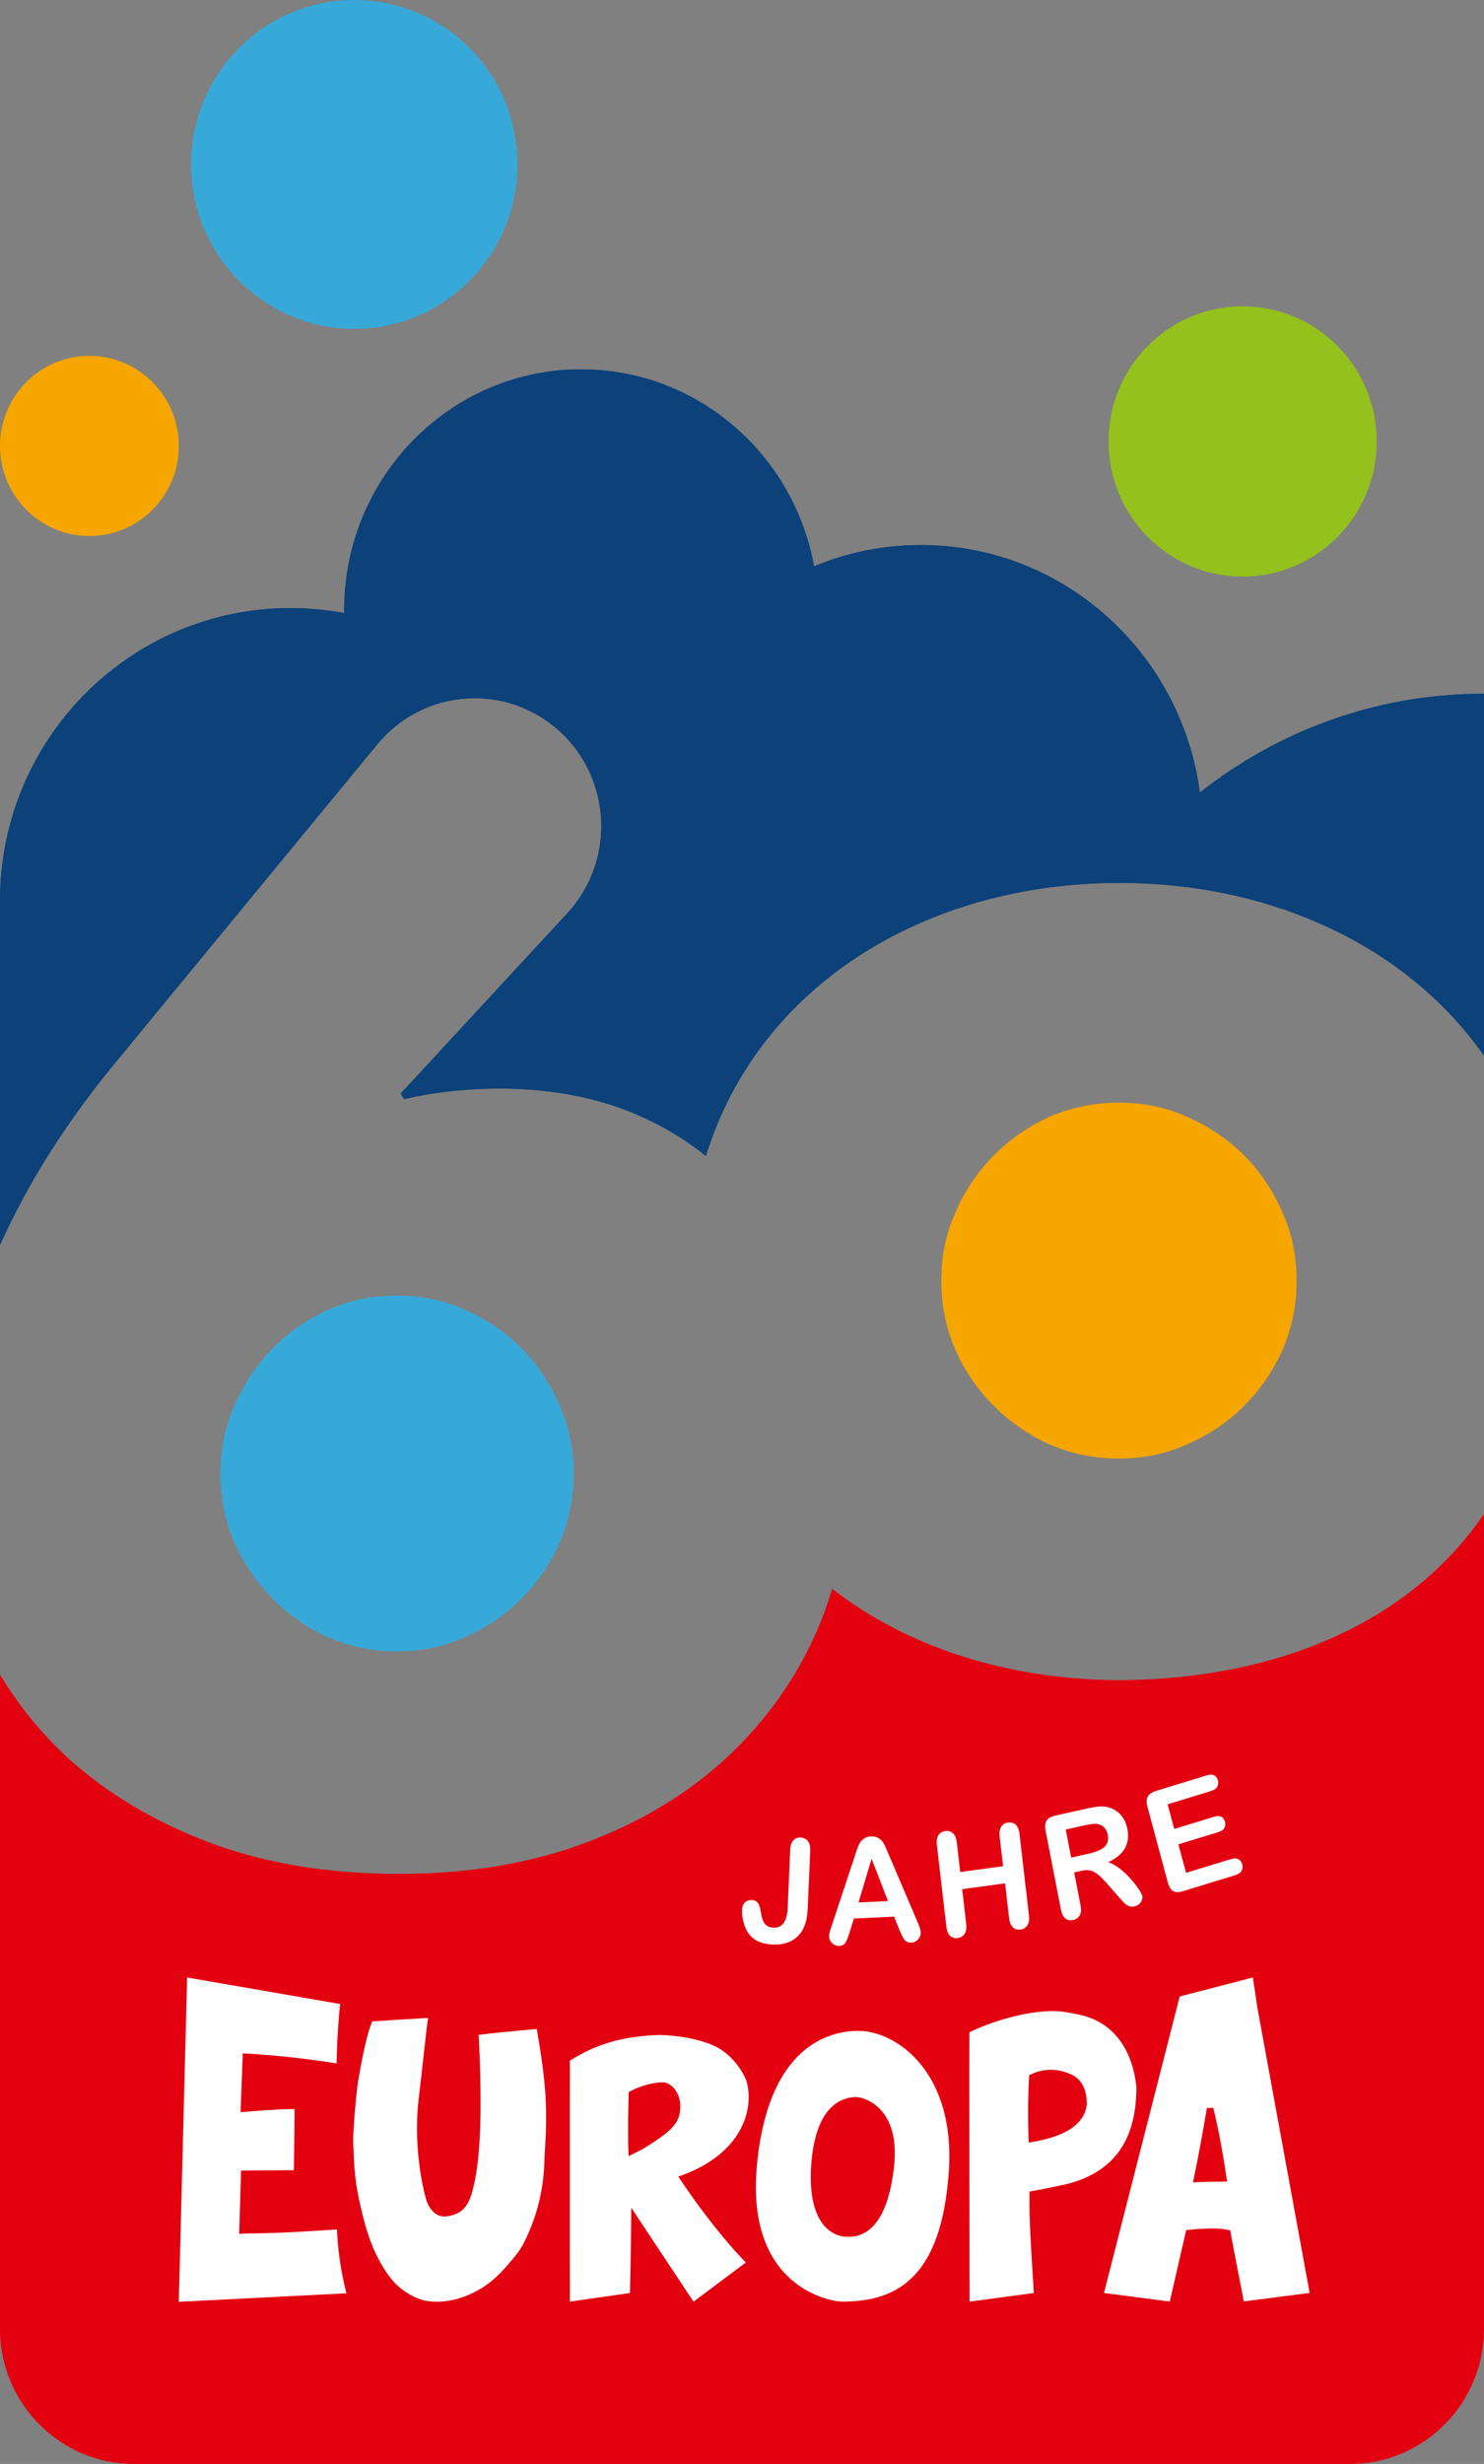 <svg width="188" height="312" viewBox="0 0 188 312" fill="none" xmlns="http://www.w3.org/2000/svg">
<rect x="0" y="0" width="188" height="312" fill="#808080" stroke="none"/>
<g clip-path="url(#clip0_15_20)">
<path d="M142.472 212.747C161.38 212.502 178.34 205.823 188 191.712V294.888C188 304.34 180.395 312 171.012 312H16.988C7.605 312 0 304.34 0 294.888V212.052C2.282 215.85 5.085 219.307 8.42 222.433C13.432 227.024 19.462 230.64 26.501 233.298C33.54 235.951 41.66 237.28 50.488 237.28C59.316 237.28 67.255 235.956 74.294 233.298C81.333 230.64 87.301 227.018 92.194 222.433C97.205 217.727 101.022 212.291 103.649 206.137C104.329 204.517 104.918 202.863 105.422 201.18C115.003 208.629 127.568 212.571 141.147 212.747H142.472Z" fill="#E3000F"/>
<path d="M11.325 67.876C17.58 67.876 22.651 62.768 22.651 56.468C22.651 50.168 17.58 45.06 11.325 45.06C5.071 45.06 0 50.168 0 56.468C0 62.768 5.071 67.876 11.325 67.876Z" fill="#F7A600"/>
<path d="M157.422 73.009C166.804 73.009 174.41 65.348 174.41 55.898C174.41 46.447 166.804 38.786 157.422 38.786C148.04 38.786 140.434 46.447 140.434 55.898C140.434 65.348 148.04 73.009 157.422 73.009Z" fill="#94C11C"/>
<path d="M44.882 41.638C56.297 41.638 65.551 32.317 65.551 20.819C65.551 9.321 56.297 0 44.882 0C33.467 0 24.213 9.321 24.213 20.819C24.213 32.317 33.467 41.638 44.882 41.638Z" fill="#37A9D9"/>
<path d="M121.05 170.99C119.85 168.223 119.25 165.28 119.25 162.154C119.25 159.029 119.85 156.143 121.05 153.502C122.251 150.735 123.87 148.334 125.909 146.292C127.948 144.25 130.292 142.624 132.931 141.427C135.694 140.223 138.633 139.624 141.753 139.624C144.873 139.624 147.756 140.223 150.394 141.427C153.158 142.63 155.553 144.25 157.597 146.292C159.641 148.334 161.255 150.741 162.456 153.502C163.656 156.148 164.257 159.029 164.257 162.154C164.257 165.28 163.656 168.223 162.456 170.99C161.255 173.636 159.636 175.975 157.597 178.023C155.559 180.064 153.158 181.69 150.394 182.888C147.756 184.091 144.873 184.69 141.753 184.69C138.633 184.69 135.694 184.091 132.931 182.888C130.292 181.684 127.953 180.064 125.909 178.023C123.87 175.981 122.251 173.636 121.05 170.99Z" fill="#F7A600"/>
<path d="M103.128 71.709C107.296 69.975 111.866 69.016 116.651 69.016C134.726 69.016 149.658 82.66 152.003 100.359C161.918 92.516 174.415 87.839 188 87.839V133.675C178.26 119.764 161.08 111.795 141.81 111.795C117.273 111.795 96.124 124.709 89.419 146.372C87.092 144.484 84.577 142.921 81.486 141.495C67.312 134.953 51.202 139.174 51.202 139.174L50.754 138.478L71.859 115.651C78.269 108.715 77.431 97.724 70.041 91.866C63.206 86.447 53.342 87.508 47.793 94.25L13.97 135.335C8.047 142.647 3.392 150.085 0 157.654V114.071C0 93.594 16.478 76.996 36.807 76.996C39.129 76.996 41.4 77.213 43.602 77.629C43.602 77.515 43.602 77.401 43.602 77.281C43.602 60.426 57.04 46.766 73.615 46.766C88.315 46.766 100.552 57.512 103.128 71.703V71.709Z" fill="#0C4179"/>
<path d="M152.003 100.359C149.658 82.66 134.72 69.016 116.651 69.016C111.866 69.016 107.296 69.975 103.128 71.709C100.552 57.517 88.32 46.772 73.615 46.772C57.04 46.772 43.602 60.432 43.602 77.287C43.602 77.401 43.602 77.515 43.602 77.635C41.4 77.219 39.129 77.002 36.807 77.002C16.478 77.002 0 93.6 0 114.077V157.66C3.392 150.091 8.047 142.653 13.97 135.341L47.793 94.256C53.348 87.508 63.212 86.453 70.041 91.872C77.431 97.73 78.275 108.721 71.859 115.657L50.754 138.484L51.202 139.179C51.202 139.179 67.312 134.959 81.486 141.501C84.577 142.927 87.092 144.49 89.419 146.378C96.129 124.714 117.279 111.801 141.81 111.801C161.08 111.801 178.26 119.769 188 133.681V87.845C174.415 87.845 161.918 92.522 152.003 100.365V100.359Z" fill="#0C4179"/>
<path d="M36.003 282.694L35.346 282.717C33.891 282.774 32.436 282.808 30.975 282.819L30.301 282.865L30.539 274.851L37.232 274.8L37.328 267.065H37.011C35.941 267.059 33.789 267.179 30.476 267.453L30.759 260.01C30.759 260.01 36.383 260.249 42.64 261.287C42.702 257.62 42.98 254.762 43.087 253.758L23.704 250.399L22.651 291.466L43.886 290.388C43.206 287.742 42.804 285.032 42.685 282.306C38.409 282.584 37.141 282.642 36.025 282.693L36.024 282.693L36.003 282.694Z" fill="white"/>
<path fill-rule="evenodd" clip-rule="evenodd" d="M130.768 277.44L130.422 277.498L130.428 277.503V277.84C130.354 280.709 130.637 285.129 130.915 289.401L130.971 290.354L122.834 291.443C122.834 291.443 122.766 259.69 122.812 257.34C125.399 256.062 129.771 254.654 133.423 254.654C134.475 254.654 135.458 254.853 136.305 255.026C136.376 255.04 136.446 255.054 136.515 255.068C136.577 255.08 136.637 255.093 136.696 255.104C140.887 255.966 143.424 259.297 143.962 264.242C143.984 271.012 141.102 275.045 135.145 276.562C132.982 277.03 131.509 277.326 130.768 277.44ZM130.303 270.841L130.32 271.309H130.326L130.79 271.229C135.054 270.51 137.376 268.942 137.682 266.506C137.71 264.806 137.178 263.586 136.074 262.861C134.216 261.898 132.364 261.835 130.598 262.668L130.377 262.77L130.366 263.015C130.224 265.622 130.207 268.234 130.303 270.841Z" fill="white"/>
<path d="M59.792 277.651C60.84 274.041 61.151 267.79 60.641 257.677H60.636C61.955 257.473 64.934 257.201 66.732 257.036L66.739 257.036C67.307 256.984 67.756 256.943 67.997 256.918C69.254 264.054 69.373 267.43 68.999 272.78C68.943 275.906 68.569 279.705 66.264 284.2C65.783 285.072 65.319 285.625 64.469 286.624C63.116 288.226 61.785 289.367 60.5 290.029C58.376 291.21 56.191 291.649 54.163 291.375C53.076 291.198 51.989 290.702 50.93 289.881C49.905 289.156 48.903 287.867 47.946 286.042C47 284.308 46.196 281.872 45.55 278.798C45.097 276.87 44.837 274.64 44.786 272.136C44.661 270.927 44.831 268.229 45.273 264.139C45.924 260.049 46.604 257.198 47.153 255.966C49.252 255.817 51.083 255.708 53.636 255.556L54.231 255.521C54.104 256.316 54.005 257.214 53.856 258.569C53.806 259.021 53.751 259.523 53.688 260.089C53.506 261.743 53.291 263.654 53.042 265.725C52.368 271.28 53.404 276.665 54.067 278.775C54.582 280.03 55.341 280.669 56.338 280.669C56.411 280.669 56.479 280.663 56.587 280.652C58.178 280.378 59.163 279.819 59.792 277.651Z" fill="white"/>
<path fill-rule="evenodd" clip-rule="evenodd" d="M158.718 250.399L159.279 254.152L159.273 254.146L165.91 290.343L157.569 291.415C157.569 291.415 156.323 284.941 156.25 284.599L155.853 282.431L155.598 282.369C154.647 282.129 152.994 282.123 150.564 282.351L150.27 282.386L150.021 283.481C149.217 286.954 148.192 291.438 148.192 291.438L139.856 290.348L149.449 252.806L158.718 250.399ZM151.663 276.317C152.671 276.271 153.781 276.248 154.97 276.248L154.975 276.243H155.451L155.383 275.775C154.874 272.318 154.302 269.33 153.701 266.905L152.892 266.934C152.399 269.906 151.85 272.872 151.238 275.821L151.125 276.34L151.663 276.317Z" fill="white"/>
<path fill-rule="evenodd" clip-rule="evenodd" d="M94.572 263.506C94.04 262.148 92.771 260.295 90.874 259.251C89.051 258.27 85.891 257.717 83.586 257.677C78.909 257.825 75.472 258.835 72.193 260.939C72.171 274.389 72.193 291.443 72.193 291.443L79.804 290.354C79.804 290.354 79.945 284.508 79.962 280.897L79.974 279.562L87.856 291.449L94.481 286.492C91.916 283.857 88.926 280.076 86.219 276.043L85.931 275.61L86.423 275.433C93.558 272.826 95.665 267.561 94.572 263.5V263.506ZM85.936 268.177C85.5 269.455 83.909 270.619 81.304 272.193L79.639 273.026L79.611 272.393C79.521 270.219 79.594 266.289 79.645 265.132L79.656 264.898L79.866 264.789C81.542 263.911 83.315 263.637 83.994 263.683C84.526 263.683 85.11 264.036 85.54 264.63C86.231 265.582 86.378 266.911 85.942 268.183L85.936 268.177Z" fill="white"/>
<path fill-rule="evenodd" clip-rule="evenodd" d="M95.88 274.303C97.267 258.962 105.165 257.159 108.74 257.158C113.554 257.169 121.152 262.388 120.184 275.222C119.216 288.067 113.955 291.466 106.667 291.443C105.206 291.432 94.498 289.647 95.88 274.303ZM107.234 283.236C109.669 283.35 112.455 281.741 113.264 274.303C114.074 266.866 109.47 265.468 108.264 265.542C106.99 265.622 103.525 266.238 102.822 273.488C102.132 280.743 104.793 283.116 107.234 283.236Z" fill="white"/>
<path d="M108.74 257.158C108.742 257.158 108.744 257.158 108.746 257.158H108.74C108.741 257.158 108.74 257.158 108.74 257.158Z" fill="white"/>
<path d="M156.884 235.426C157.127 235.557 157.291 235.774 157.376 236.088V236.076C157.456 236.379 157.422 236.652 157.28 236.898C157.133 237.143 156.872 237.325 156.487 237.445L149.862 239.476C149.33 239.635 148.916 239.63 148.616 239.453C148.316 239.276 148.095 238.911 147.942 238.358L145.372 228.815C145.275 228.444 145.247 228.131 145.287 227.863C145.326 227.595 145.445 227.378 145.638 227.201C145.83 227.024 146.096 226.882 146.442 226.779L152.88 224.805C153.271 224.686 153.582 224.686 153.82 224.811C154.058 224.937 154.217 225.142 154.296 225.439C154.375 225.741 154.347 226.009 154.205 226.249C154.064 226.488 153.803 226.671 153.413 226.79L147.92 228.473L148.758 231.593L153.815 230.047C154.188 229.933 154.488 229.939 154.721 230.059C154.953 230.184 155.106 230.384 155.185 230.675C155.264 230.96 155.236 231.222 155.106 231.462C154.975 231.701 154.721 231.878 154.341 231.992L149.284 233.538L150.258 237.149L155.944 235.409C156.323 235.295 156.64 235.295 156.884 235.426Z" fill="white"/>
<path fill-rule="evenodd" clip-rule="evenodd" d="M144.262 239.23C144.001 238.831 143.661 238.392 143.237 237.919C142.818 237.445 142.359 237.012 141.861 236.618C141.368 236.225 140.875 235.956 140.388 235.808C141.391 235.335 142.093 234.753 142.495 234.057C142.897 233.367 143.005 232.54 142.818 231.57C142.727 231.102 142.563 230.669 142.331 230.287C142.093 229.899 141.798 229.58 141.442 229.329C141.085 229.078 140.694 228.912 140.281 228.821C139.935 228.741 139.556 228.718 139.154 228.758C138.746 228.798 138.265 228.878 137.71 229.003L133.673 229.905C133.135 230.024 132.772 230.236 132.585 230.544C132.393 230.852 132.353 231.285 132.466 231.85L134.403 241.803C134.505 242.328 134.692 242.698 134.958 242.921C135.23 243.143 135.564 243.212 135.96 243.12C136.328 243.041 136.6 242.841 136.781 242.533C136.963 242.225 136.996 241.797 136.889 241.25L136.079 237.097L136.951 236.903C137.393 236.806 137.767 236.784 138.084 236.846C138.395 236.903 138.729 237.069 139.075 237.342C139.42 237.616 139.833 238.033 140.315 238.592L141.651 240.115C141.968 240.474 142.212 240.742 142.387 240.924C142.563 241.107 142.761 241.244 142.976 241.341C143.191 241.438 143.441 241.455 143.718 241.392C143.95 241.341 144.148 241.244 144.307 241.107C144.466 240.97 144.579 240.805 144.652 240.616C144.726 240.428 144.743 240.246 144.709 240.075C144.675 239.909 144.528 239.63 144.267 239.23H144.262ZM140.224 233.458C140.06 233.766 139.788 234.023 139.397 234.222C139.012 234.422 138.52 234.588 137.925 234.724L135.7 235.221L135.009 231.667L137.302 231.154C138.157 230.966 138.741 230.903 139.052 230.966C139.386 231.034 139.664 231.182 139.89 231.416C140.117 231.65 140.264 231.947 140.332 232.306C140.422 232.762 140.383 233.15 140.219 233.458H140.224Z" fill="white"/>
<path d="M128.667 231.051C128.933 231.285 129.097 231.673 129.159 232.215H129.154L130.354 242.544C130.417 243.086 130.343 243.508 130.139 243.811C129.935 244.107 129.646 244.284 129.273 244.335C128.899 244.387 128.576 244.29 128.321 244.05C128.061 243.811 127.902 243.423 127.84 242.887L127.325 238.478L121.894 239.213L122.404 243.622C122.466 244.164 122.393 244.586 122.189 244.889C121.985 245.185 121.696 245.362 121.322 245.413C120.949 245.465 120.631 245.368 120.371 245.128C120.11 244.889 119.952 244.501 119.89 243.965L118.689 233.635C118.627 233.099 118.689 232.677 118.882 232.38C119.074 232.084 119.363 231.907 119.748 231.855C120.127 231.804 120.45 231.895 120.716 232.129C120.983 232.363 121.147 232.751 121.209 233.293L121.645 237.046L127.076 236.31L126.64 232.557C126.577 232.021 126.645 231.599 126.843 231.302C127.042 231 127.325 230.829 127.698 230.777C128.078 230.726 128.401 230.817 128.667 231.051Z" fill="white"/>
<path fill-rule="evenodd" clip-rule="evenodd" d="M112.624 234.935L112.572 234.807C112.426 234.449 112.307 234.156 112.205 233.932C112.098 233.681 111.968 233.447 111.815 233.23C111.662 233.013 111.464 232.842 111.226 232.711C110.982 232.58 110.688 232.523 110.337 232.54C109.991 232.557 109.703 232.643 109.47 232.791C109.238 232.945 109.057 233.133 108.921 233.373C108.785 233.606 108.661 233.903 108.542 234.251C108.515 234.335 108.488 234.416 108.463 234.494C108.435 234.579 108.408 234.661 108.382 234.739L108.382 234.74C108.332 234.89 108.287 235.027 108.247 235.152L105.354 243.873C105.235 244.221 105.15 244.495 105.099 244.689C105.048 244.883 105.025 245.071 105.037 245.248C105.048 245.562 105.178 245.835 105.433 246.069C105.688 246.303 105.971 246.412 106.294 246.4C106.667 246.383 106.933 246.252 107.092 246.018C107.251 245.778 107.432 245.322 107.641 244.655L108.179 242.932L113.264 242.698L113.921 244.33C113.99 244.492 114.074 244.677 114.167 244.881L114.167 244.882L114.233 245.026C114.352 245.288 114.465 245.482 114.567 245.607C114.669 245.733 114.793 245.83 114.935 245.898C115.076 245.967 115.252 245.995 115.45 245.989C115.79 245.972 116.079 245.835 116.311 245.567C116.543 245.299 116.656 245.014 116.645 244.706C116.634 244.41 116.486 243.948 116.209 243.309L112.636 234.941L112.624 234.935ZM108.763 240.896L110.416 235.363L112.494 240.725L108.763 240.896Z" fill="white"/>
<path d="M102.347 233.127C102.126 232.848 101.82 232.7 101.429 232.682C101.044 232.665 100.733 232.785 100.495 233.047C100.257 233.31 100.127 233.709 100.104 234.251L99.787 241.558C99.714 243.292 99.113 244.136 97.998 244.09C97.579 244.073 97.256 243.959 97.041 243.754C96.82 243.548 96.673 243.303 96.588 243.024C96.503 242.744 96.424 242.368 96.344 241.906C96.271 241.472 96.152 241.147 95.993 240.936C95.829 240.725 95.58 240.611 95.246 240.599C94.9 240.582 94.612 240.685 94.379 240.896C94.147 241.107 94.023 241.426 94.006 241.849C93.989 242.242 94.028 242.664 94.125 243.109C94.221 243.554 94.351 243.948 94.515 244.29C94.832 244.934 95.268 245.408 95.823 245.716C96.378 246.024 97.081 246.195 97.924 246.229C98.864 246.269 99.668 246.098 100.337 245.721C101.01 245.345 101.503 244.797 101.82 244.084C102.013 243.657 102.137 243.24 102.205 242.818C102.273 242.402 102.318 241.888 102.341 241.29L102.641 234.371C102.664 233.829 102.568 233.418 102.347 233.139V233.127Z" fill="white"/>
<path d="M29.729 195.414C28.534 192.653 27.939 189.704 27.939 186.584C27.939 183.464 28.534 180.578 29.729 177.931C30.924 175.171 32.532 172.764 34.559 170.722C36.586 168.68 38.914 167.06 41.535 165.856C44.282 164.653 47.204 164.054 50.301 164.054C53.399 164.054 56.264 164.653 58.892 165.856C61.638 167.06 64.022 168.68 66.049 170.722C68.076 172.764 69.69 175.171 70.879 177.931C72.074 180.572 72.669 183.458 72.669 186.584C72.669 189.71 72.074 192.653 70.879 195.414C69.685 198.054 68.076 200.399 66.049 202.441C64.022 204.483 61.638 206.103 58.892 207.306C56.27 208.51 53.404 209.108 50.301 209.108C47.198 209.108 44.276 208.51 41.535 207.306C38.914 206.103 36.586 204.483 34.559 202.441C32.532 200.399 30.918 198.054 29.729 195.414Z" fill="#37A9D9"/>
</g>
<defs>
<clipPath id="clip0_15_20">
<rect width="188" height="312" fill="white"/>
</clipPath>
</defs>
</svg>
